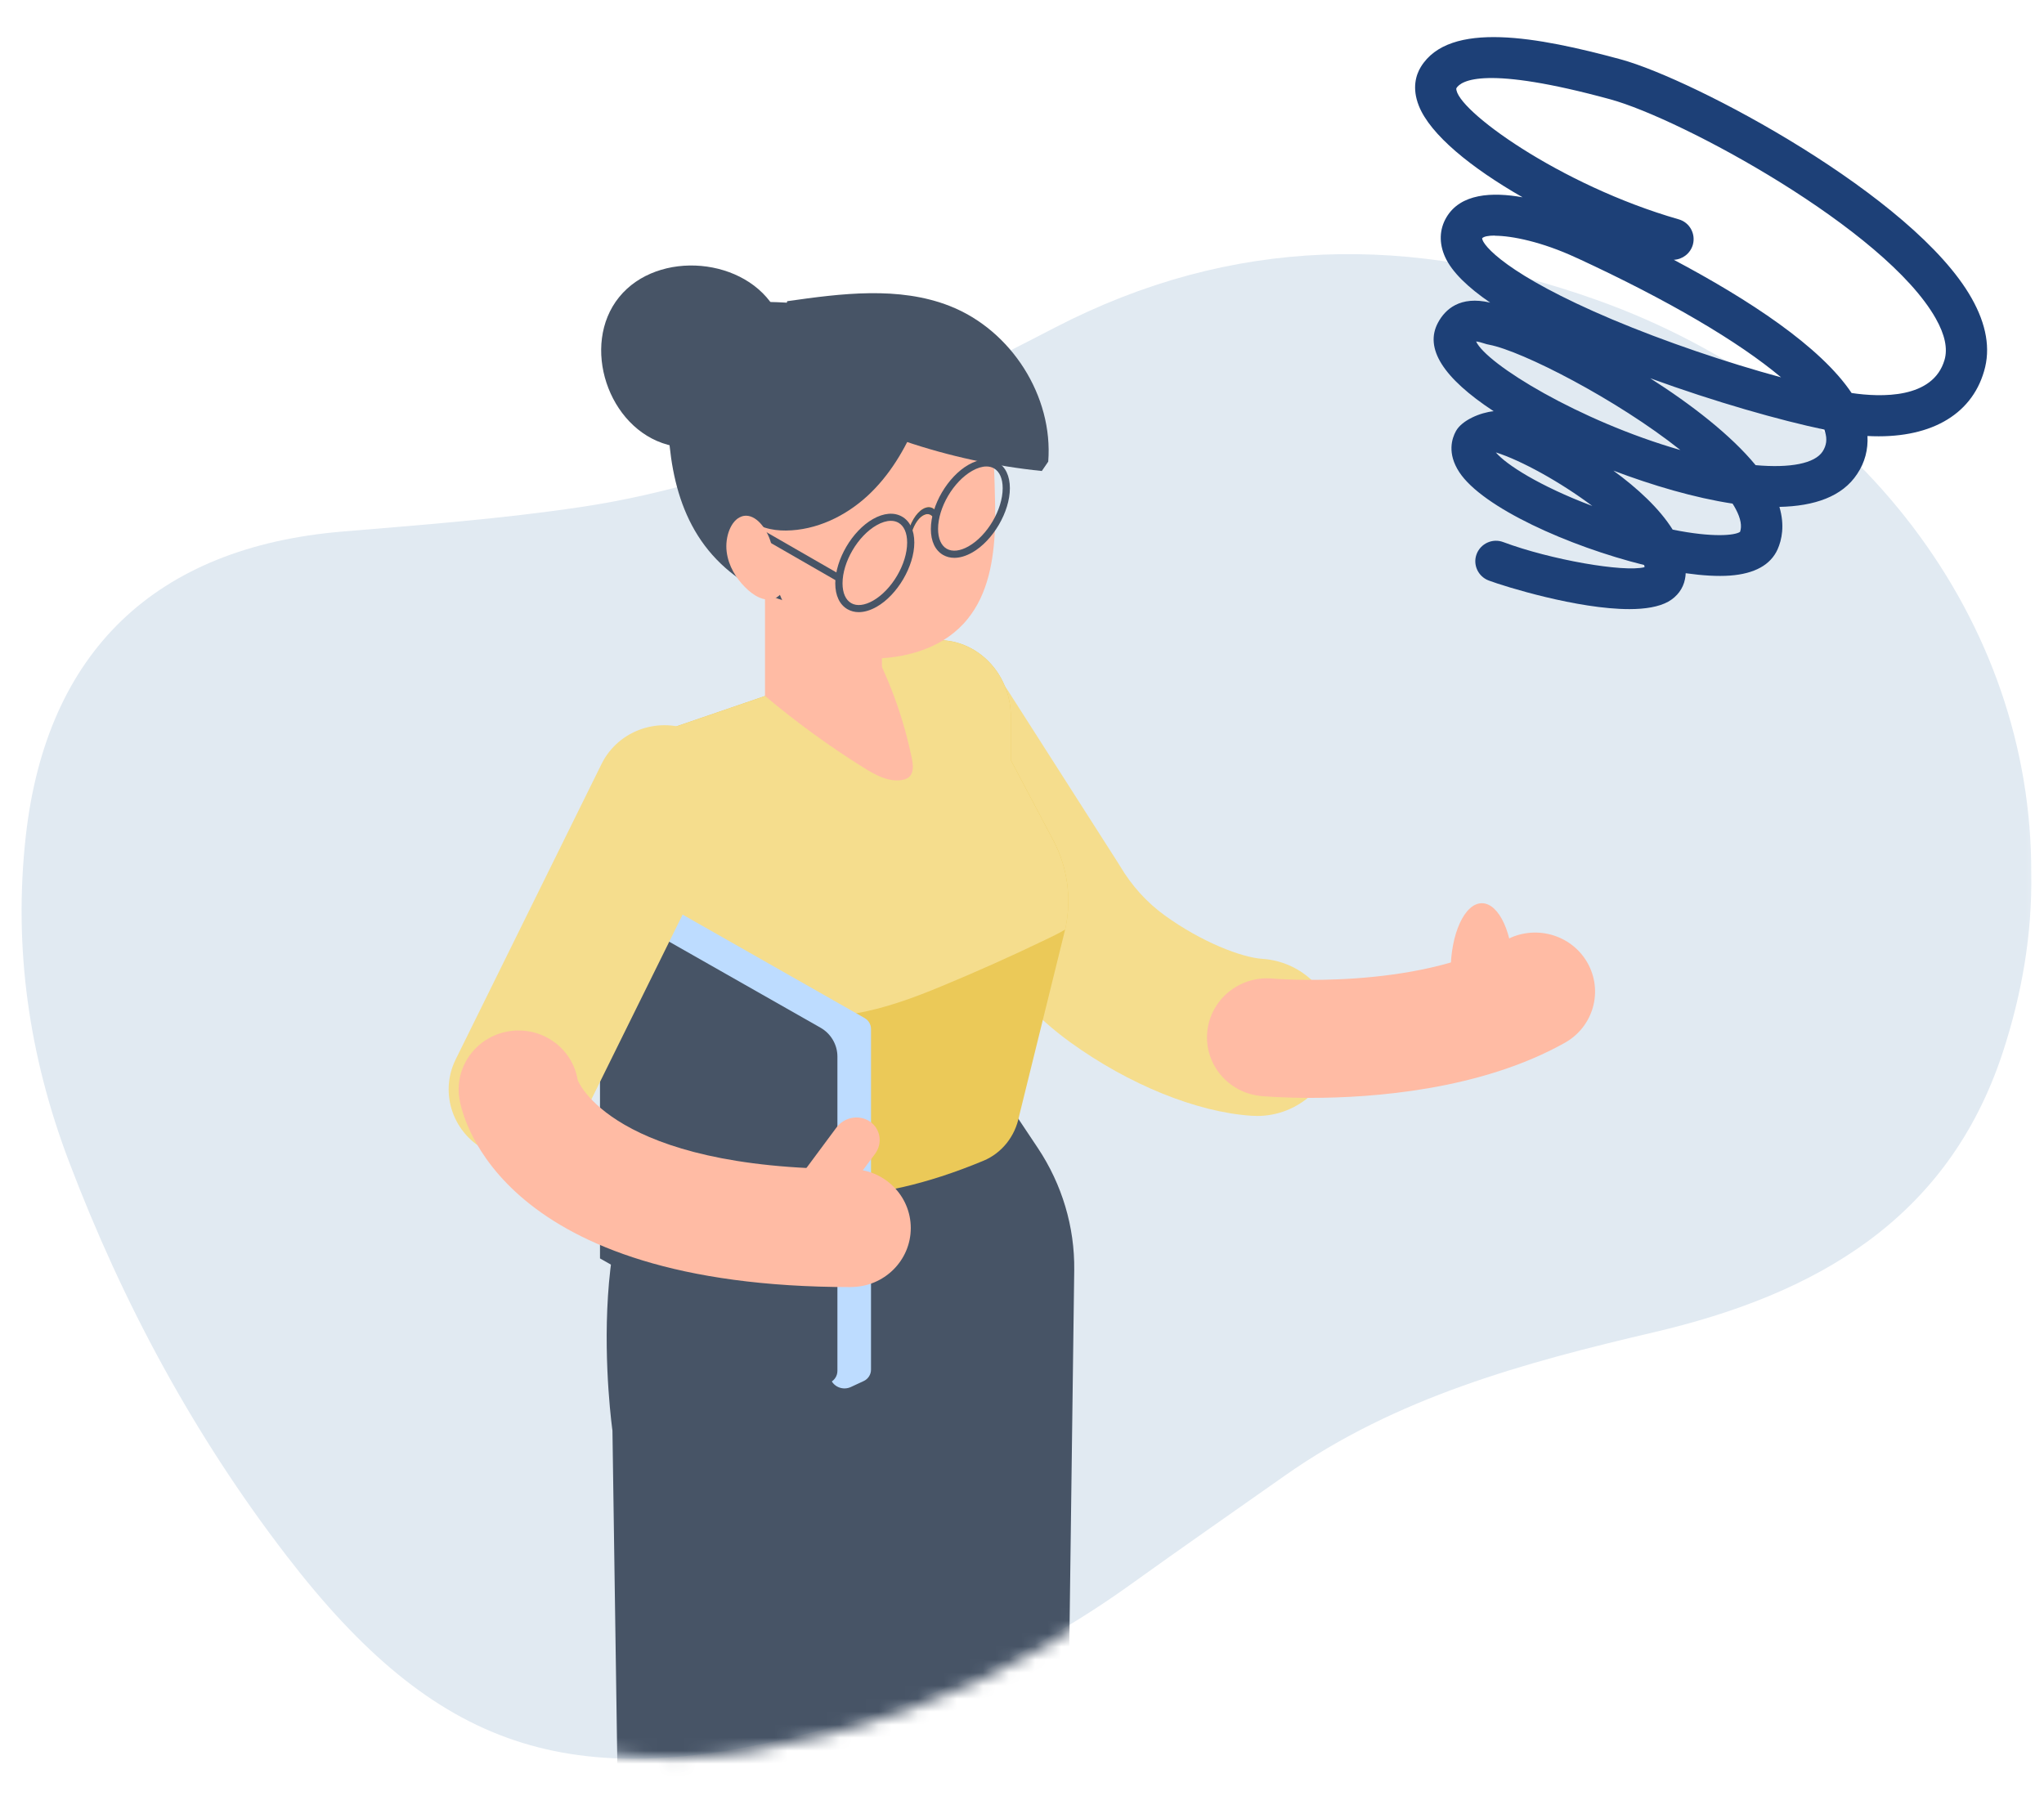 <svg width="157" height="138" viewBox="0 0 157 138" fill="none" xmlns="http://www.w3.org/2000/svg">
<mask id="mask0_2001_677" style="mask-type:alpha" maskUnits="userSpaceOnUse" x="0" y="0" width="157" height="138">
<rect x="0.842" y="0.393" width="156" height="137" fill="#D9D9D9"/>
</mask>
<g mask="url(#mask0_2001_677)">
<path d="M156.021 67.071C156.08 47.68 142.864 30.253 122.64 23.041C108.461 17.984 94.655 18.111 81.022 25.169C69.437 31.167 57.699 37.011 44.536 38.963C38.497 39.859 32.386 40.325 26.297 40.835C11.905 42.037 3.567 50.092 1.983 64.211C1.017 72.835 2.237 81.159 5.286 89.202C9.405 100.065 14.892 110.258 22.012 119.518C33.494 134.449 43.78 137.85 62.257 133.118C71.175 130.835 79.378 127.083 86.832 121.73C90.765 118.904 94.746 116.139 98.705 113.35C107.219 107.355 117.05 104.68 127.041 102.345C139.454 99.441 149.609 93.702 153.831 80.853C155.296 76.371 156.102 71.791 156.021 67.071Z" fill="#E1EAF2"/>
<mask id="mask1_2001_677" style="mask-type:alpha" maskUnits="userSpaceOnUse" x="9" y="2" width="139" height="134">
<path d="M147.509 74.138C147.562 56.773 126.619 12.461 108.509 6.003C95.812 1.475 83.449 1.588 71.241 7.908C60.867 13.28 50.356 18.513 38.569 20.261C33.162 21.063 27.69 21.48 22.237 21.937C9.35 23.013 10.992 58.934 9.573 71.576C8.708 79.299 9.801 86.753 12.531 93.955C16.219 103.683 21.132 112.81 27.509 121.102C37.79 134.472 47.001 137.518 63.546 133.28C71.532 131.236 78.878 127.876 85.552 123.083C89.075 120.552 92.639 118.076 96.184 115.579C103.808 110.21 112.612 107.815 121.559 105.724C132.674 103.124 141.767 97.985 145.548 86.479C146.86 82.466 147.582 78.364 147.509 74.138Z" fill="#E1EAF2"/>
</mask>
<g mask="url(#mask1_2001_677)">
<path d="M96.548 85.731C99.751 85.731 102.446 83.283 102.664 80.093C102.889 76.765 100.334 73.882 96.95 73.659C95.379 73.554 92.303 72.379 89.469 70.328C88.087 69.33 86.922 68.042 86.011 66.503C85.974 66.442 85.941 66.386 85.904 66.329L77.427 53.063C75.622 50.24 71.836 49.388 68.965 51.165C66.098 52.942 65.237 56.673 67.037 59.496L75.466 72.682C77.222 75.618 79.49 78.102 82.209 80.069C86.717 83.328 91.921 85.436 96.13 85.715C96.269 85.722 96.409 85.727 96.548 85.727V85.731Z" fill="#F5DD8D"/>
<path d="M50.221 185.604C49.757 186.593 49.745 187.732 49.905 188.81C50.385 192.053 52.308 196.439 55.143 198.43C55.405 198.612 55.696 198.794 56.024 198.798C56.644 198.806 57.05 198.2 57.218 197.655C57.612 196.387 57.456 193.693 57.296 192.38C57.083 190.652 56.873 188.919 56.66 187.191L62.804 144.625L63.916 128.462L64.831 112.591L66.545 146.632L67.16 179.913C67.095 179.619 67.148 180.233 67.16 179.913C65.007 183.431 72.574 188.798 75.105 189.622C76.34 190.022 78.53 190.297 78.267 188.221C78.156 187.348 77.533 186.642 77 185.935C76.221 184.901 74.002 181.69 74.174 180.422C74.223 180.051 79.223 143.623 79.223 143.623L80.449 93.893L67.956 98.916L47.596 95.984L50.992 105.39L50.766 144.697L50.217 185.596L50.221 185.604Z" fill="#FFBBA4"/>
<path d="M77.34 84.628L79.715 88.19C81.581 90.993 82.553 94.256 82.512 97.576L81.876 146.047C81.876 146.047 59.256 156.886 47.55 144.589L47.042 109.898C47.042 109.898 44.257 90.351 52.649 85.8L77.344 84.628H77.34Z" fill="#475466"/>
<path d="M67.783 42.333C67.783 42.333 67.754 42.349 67.738 42.365C67.722 42.3 67.722 42.219 67.722 42.155C67.722 42.219 67.738 42.284 67.783 42.333Z" fill="#3772CE"/>
<path d="M48.387 61.947L50.114 68.32L53.514 87.677C53.871 88.99 56.193 90.068 57.353 90.633C60.479 92.156 66.566 92.915 75.548 89.167C76.938 88.586 77.972 87.31 78.275 85.747L81.815 71.402L81.873 71.115C82.307 68.89 81.967 66.572 80.925 64.593L77.644 58.394V55.078C77.644 51.148 74.112 48.318 70.577 49.416L67.398 50.502L58.773 53.463L51.344 56.007C49.019 56.806 47.715 59.436 48.391 61.944L48.387 61.947Z" fill="#EBC958"/>
<path d="M48.387 61.947L50.114 68.32C50.98 69.374 51.845 70.432 52.719 71.486C54.544 73.712 56.455 76.01 58.998 77.177C63.227 79.123 68.079 77.532 72.369 75.743C75.023 74.644 77.652 73.469 80.24 72.221C80.765 71.975 81.306 71.713 81.815 71.41L81.873 71.123C82.307 68.898 81.967 66.579 80.925 64.601L77.644 58.401V55.086C77.644 51.156 74.112 48.325 70.577 49.424L67.398 50.51L58.773 53.47L51.344 56.015C49.019 56.814 47.715 59.443 48.391 61.951L48.387 61.947Z" fill="#F5DD8D"/>
<path d="M58.769 53.471C61.164 55.482 63.69 57.32 66.32 58.963C67.222 59.529 68.227 60.082 69.256 59.925C69.482 59.892 69.716 59.812 69.876 59.642C70.195 59.299 70.134 58.737 70.04 58.261C69.486 55.563 68.596 52.954 67.394 50.511L58.769 53.471Z" fill="#FFBBA4"/>
<path d="M58.76 42.276V53.45L67.726 54.206V42.276H58.76Z" fill="#FFBBA4"/>
<g style="mix-blend-mode:multiply">
<path d="M58.76 46.27L67.685 52.93L67.726 53.568V45.64L58.76 46.27Z" fill="#FFBBA4"/>
</g>
<path d="M51.312 29.688C51.57 21.376 59.076 23.182 66.254 23.788C66.914 23.844 67.587 23.901 68.198 24.127C68.748 24.329 69.219 24.652 69.674 24.987C73.862 28.093 76.733 32.818 76.167 37.575C75.105 46.512 62.275 49.901 55.377 43.314C51.652 39.756 51.16 34.502 51.308 29.692L51.312 29.688Z" fill="#475466"/>
<path d="M76.429 40.455C76.335 43.06 75.88 45.632 74.329 47.542C72.623 49.675 69.867 50.519 67.25 50.587C65.81 50.62 64.321 50.418 63.038 49.675C60.626 48.253 59.498 45.192 58.887 42.296C58.669 41.198 58.497 40.079 58.432 38.965C58.386 37.697 58.464 36.408 58.809 35.193C59.543 32.551 61.409 30.371 63.632 29.002C65.855 27.632 68.407 27.006 70.962 26.716C72.201 26.562 73.529 26.53 74.641 27.156C75.375 27.564 75.958 28.339 76.13 29.187C76.208 29.49 76.208 29.813 76.163 30.116C76.241 32.487 76.319 34.837 76.397 37.204C76.429 38.27 76.458 39.352 76.429 40.451V40.455Z" fill="#FFBBA4"/>
<path d="M80.019 36.182C76.434 35.815 72.89 35.047 69.482 33.892C67.013 33.056 64.552 31.982 62.714 30.157C60.877 28.331 59.769 25.617 60.466 23.138C64.638 22.544 69.039 21.971 72.956 23.509C77.693 25.371 80.909 30.455 80.515 35.463L80.023 36.182H80.019Z" fill="#475466"/>
<path d="M59.622 23.901C57.362 19.757 50.537 19.147 47.555 22.826C44.577 26.505 46.694 32.923 51.3 34.17C54.696 35.091 58.65 33.161 59.929 29.93C61.213 26.699 59.614 22.624 56.451 21.098L59.618 23.901H59.622Z" fill="#475466"/>
<path d="M70.408 32.389C69.526 34.506 68.328 36.533 66.63 38.096C64.932 39.659 62.701 40.733 60.376 40.757C59.284 40.769 58.107 40.503 57.41 39.679C57.033 39.235 56.836 38.669 56.688 38.108C56.102 35.895 56.171 33.48 57.115 31.392C58.058 29.304 59.916 27.584 62.16 26.994C64.518 26.38 67.082 27.042 69.128 28.343C70.584 29.268 71.938 30.851 71.519 32.507L70.408 32.385V32.389Z" fill="#475466"/>
<path d="M57.725 40.224L57.443 40.698L64.296 44.641L64.577 44.167L57.725 40.224Z" fill="#475466"/>
<path d="M60.999 43.702C60.819 43.835 60.618 43.835 60.421 43.766C60.4 43.702 60.413 43.625 60.384 43.565L61.003 43.702H60.999Z" fill="#FFBBA4"/>
<path d="M56.959 39.675C57.866 39.364 58.76 40.362 59.154 41.497C59.35 42.066 59.473 42.696 59.765 43.193C59.929 43.471 60.166 43.681 60.421 43.77C60.679 44.655 60.158 45.761 59.441 45.992C58.669 46.242 57.87 45.753 57.234 45.115C56.553 44.433 55.954 43.504 55.815 42.381C55.675 41.258 56.135 39.958 56.959 39.679V39.675Z" fill="#FFBBA4"/>
<path d="M71.856 40.111C71.687 39.554 71.326 39.356 70.904 39.595C70.486 39.833 70.121 40.447 69.952 41.19L69.682 41.145C69.895 40.184 70.362 39.401 70.904 39.094C71.445 38.787 71.913 39.041 72.126 39.756L71.856 40.108V40.111Z" fill="#FAB300"/>
<path d="M71.856 40.111C71.687 39.554 71.326 39.356 70.904 39.595C70.486 39.833 70.121 40.447 69.952 41.19L69.682 41.145C69.895 40.184 70.362 39.401 70.904 39.094C71.445 38.787 71.913 39.041 72.126 39.756L71.856 40.108V40.111Z" fill="#475466"/>
<path d="M65.962 47.026C65.65 47.026 65.363 46.953 65.105 46.807C64.494 46.46 64.157 45.754 64.157 44.812C64.157 42.995 65.457 40.778 67.053 39.873C67.877 39.405 68.669 39.336 69.28 39.684C69.891 40.031 70.228 40.738 70.228 41.679C70.228 43.496 68.927 45.713 67.332 46.618C66.852 46.888 66.388 47.026 65.962 47.026ZM68.427 40.011C68.099 40.011 67.726 40.124 67.336 40.346C65.892 41.166 64.715 43.169 64.715 44.812C64.715 45.547 64.953 46.089 65.384 46.335C65.814 46.581 66.409 46.513 67.057 46.145C68.501 45.325 69.678 43.322 69.678 41.679C69.678 40.944 69.44 40.402 69.009 40.156C68.837 40.059 68.644 40.011 68.427 40.011Z" fill="#475466"/>
<path d="M73.304 42.854C72.992 42.854 72.705 42.781 72.447 42.636C71.835 42.288 71.499 41.582 71.499 40.641C71.499 38.823 72.799 36.606 74.395 35.702C75.219 35.233 76.011 35.164 76.622 35.512C77.233 35.859 77.569 36.566 77.569 37.507C77.569 39.324 76.269 41.541 74.674 42.446C74.194 42.716 73.73 42.854 73.304 42.854ZM75.765 35.835C75.436 35.835 75.063 35.948 74.674 36.17C73.23 36.99 72.053 38.993 72.053 40.637C72.053 41.372 72.291 41.913 72.721 42.159C73.152 42.405 73.747 42.337 74.395 41.969C75.838 41.15 77.016 39.146 77.016 37.503C77.016 36.768 76.778 36.227 76.347 35.98C76.175 35.883 75.982 35.835 75.765 35.835Z" fill="#475466"/>
<path d="M48.662 74.653L46.082 69.318L48.194 68.337C48.486 68.2 48.826 68.216 49.109 68.373L66.409 78.207C66.713 78.381 66.902 78.7 66.902 79.047V105.221C66.902 105.596 66.68 105.94 66.336 106.097L65.351 106.554C64.781 106.816 64.104 106.578 63.834 106.021L62.546 103.359L48.662 95.468V74.645V74.653Z" fill="#BDDCFF"/>
<path d="M46.082 96.671L62.8 106.173C63.477 106.557 64.322 106.077 64.322 105.309V81.171C64.322 80.254 63.825 79.402 63.017 78.946L46.086 69.322V96.675L46.082 96.671Z" fill="#475466"/>
<path d="M39.827 88.982C41.816 88.982 43.731 87.887 44.658 86.005L55.864 63.313C57.16 60.688 56.048 57.526 53.382 56.245C50.716 54.969 47.501 56.064 46.205 58.689L35.003 81.381C33.707 84.006 34.819 87.172 37.485 88.449C38.239 88.812 39.043 88.982 39.831 88.982H39.827Z" fill="#F5DD8D"/>
<path d="M100.649 84.341C105.399 84.341 113.7 83.748 120.189 80.113C122.4 78.877 123.171 76.111 121.916 73.934C120.661 71.757 117.851 70.998 115.64 72.234C108.733 76.099 97.835 75.186 97.729 75.174C95.202 74.952 92.963 76.785 92.729 79.273C92.495 81.761 94.353 83.966 96.88 84.2C97.056 84.216 98.483 84.341 100.649 84.341Z" fill="#FFBBA4"/>
<path d="M65.355 98.872C67.898 98.872 69.957 96.845 69.957 94.341C69.957 91.837 67.898 89.81 65.355 89.81C46.992 89.81 44.384 83.029 44.371 82.96C43.961 80.489 41.591 78.817 39.085 79.225C36.578 79.629 34.876 81.963 35.291 84.43C35.537 85.909 38.477 98.876 65.355 98.876V98.872Z" fill="#FFBBA4"/>
<path d="M62.061 92.58C62.878 93.137 64.034 92.927 64.633 92.119L67.213 88.642C67.812 87.834 67.635 86.716 66.819 86.158C66.003 85.601 64.846 85.811 64.248 86.619L61.668 90.096C61.069 90.904 61.245 92.022 62.061 92.58Z" fill="#FFBBA4"/>
<path d="M111.424 74.625C111.424 77.52 112.498 79.863 113.823 79.863C115.148 79.863 116.223 77.516 116.223 74.625C116.223 71.733 115.148 69.387 113.823 69.387C112.498 69.387 111.424 71.733 111.424 74.625Z" fill="#FFBBA4"/>
</g>
<g clip-path="url(#clip0_2001_677)">
<path d="M125.147 46.793C121.196 46.793 115.614 45.071 114.348 44.595C113.532 44.287 113.111 43.377 113.42 42.565C113.729 41.754 114.643 41.334 115.459 41.642C119.087 42.999 124.711 43.979 126.314 43.573C126.314 43.517 126.314 43.461 126.286 43.405C120.535 41.977 113.87 38.996 112.084 36.266C111.142 34.824 111.522 33.676 111.831 33.116C112.295 32.276 113.715 31.689 114.728 31.59C110.833 29.029 109.398 26.747 110.453 24.787C111.001 23.765 112.14 22.701 114.461 23.247C112.759 22.085 111.522 20.896 111.001 19.748C110.523 18.698 110.552 17.62 111.1 16.696C112.183 14.862 114.601 14.736 116.949 15.156C113.012 12.902 109.848 10.341 108.977 8.115C108.442 6.757 108.766 5.749 109.131 5.147C111.325 1.55 118.131 2.838 124.486 4.559C130.139 6.099 147.026 15.072 151.442 22.912C152.581 24.927 152.904 26.803 152.398 28.511C151.399 31.968 148.109 33.746 143.441 33.494C143.497 34.53 143.244 35.524 142.653 36.406C141.514 38.156 139.349 38.884 136.677 38.94C137.099 40.368 136.86 41.474 136.537 42.201C136.002 43.391 134.779 44.077 132.881 44.217C131.925 44.287 130.772 44.217 129.478 44.035C129.478 44.189 129.45 44.343 129.422 44.497C129.281 45.211 128.831 45.827 128.142 46.219C127.411 46.625 126.356 46.793 125.161 46.793H125.147ZM128.494 40.69C131.559 41.306 133.246 41.138 133.654 40.858C133.809 40.424 133.71 39.836 133.331 39.122C133.26 38.982 133.176 38.842 133.078 38.688C130.139 38.24 126.919 37.288 123.924 36.154C125.78 37.512 127.467 39.066 128.48 40.69H128.494ZM114.896 34.754C115.656 35.664 118.215 37.33 122.307 38.87C119.86 37.036 116.851 35.37 114.896 34.754ZM134.849 35.734C137.507 35.972 139.391 35.608 139.996 34.684C140.291 34.222 140.361 33.746 140.179 33.158C140.164 33.102 140.15 33.06 140.136 33.004C136.776 32.304 131.728 30.877 126.75 29.057C129.914 31.073 132.951 33.424 134.849 35.734ZM113.378 26.229C114.165 27.965 121.28 32.333 129.07 34.572C124.177 30.681 116.907 26.957 114.376 26.481C114.278 26.467 114.123 26.425 113.954 26.369C113.828 26.327 113.547 26.243 113.364 26.229H113.378ZM142.217 30.191C144.481 30.527 148.489 30.653 149.361 27.643C149.614 26.775 149.389 25.711 148.686 24.465C144.819 17.606 129.126 9.109 123.671 7.625C114.123 5.021 112.225 6.169 111.859 6.785C111.775 8.381 119.776 14.218 128.944 16.85C129.787 17.088 130.265 17.97 130.026 18.81C129.829 19.482 129.225 19.93 128.564 19.958C134.315 23.009 139.841 26.621 142.231 30.205L142.217 30.191ZM114.826 18.096C114.32 18.096 113.968 18.166 113.842 18.306C113.856 18.81 115.712 21.106 123.825 24.535C127.875 26.243 132.628 27.853 136.804 28.987C133.542 26.243 128.142 23.065 121.182 19.846L121.083 19.804C118.44 18.572 116.106 18.11 114.826 18.11V18.096Z" fill="#1D4077"/>
</g>
</g>
<defs>
<clipPath id="clip0_2001_677">
<rect width="43.941" height="43.941" fill="white" transform="translate(108.695 2.852)"/>
</clipPath>
</defs>
</svg>
